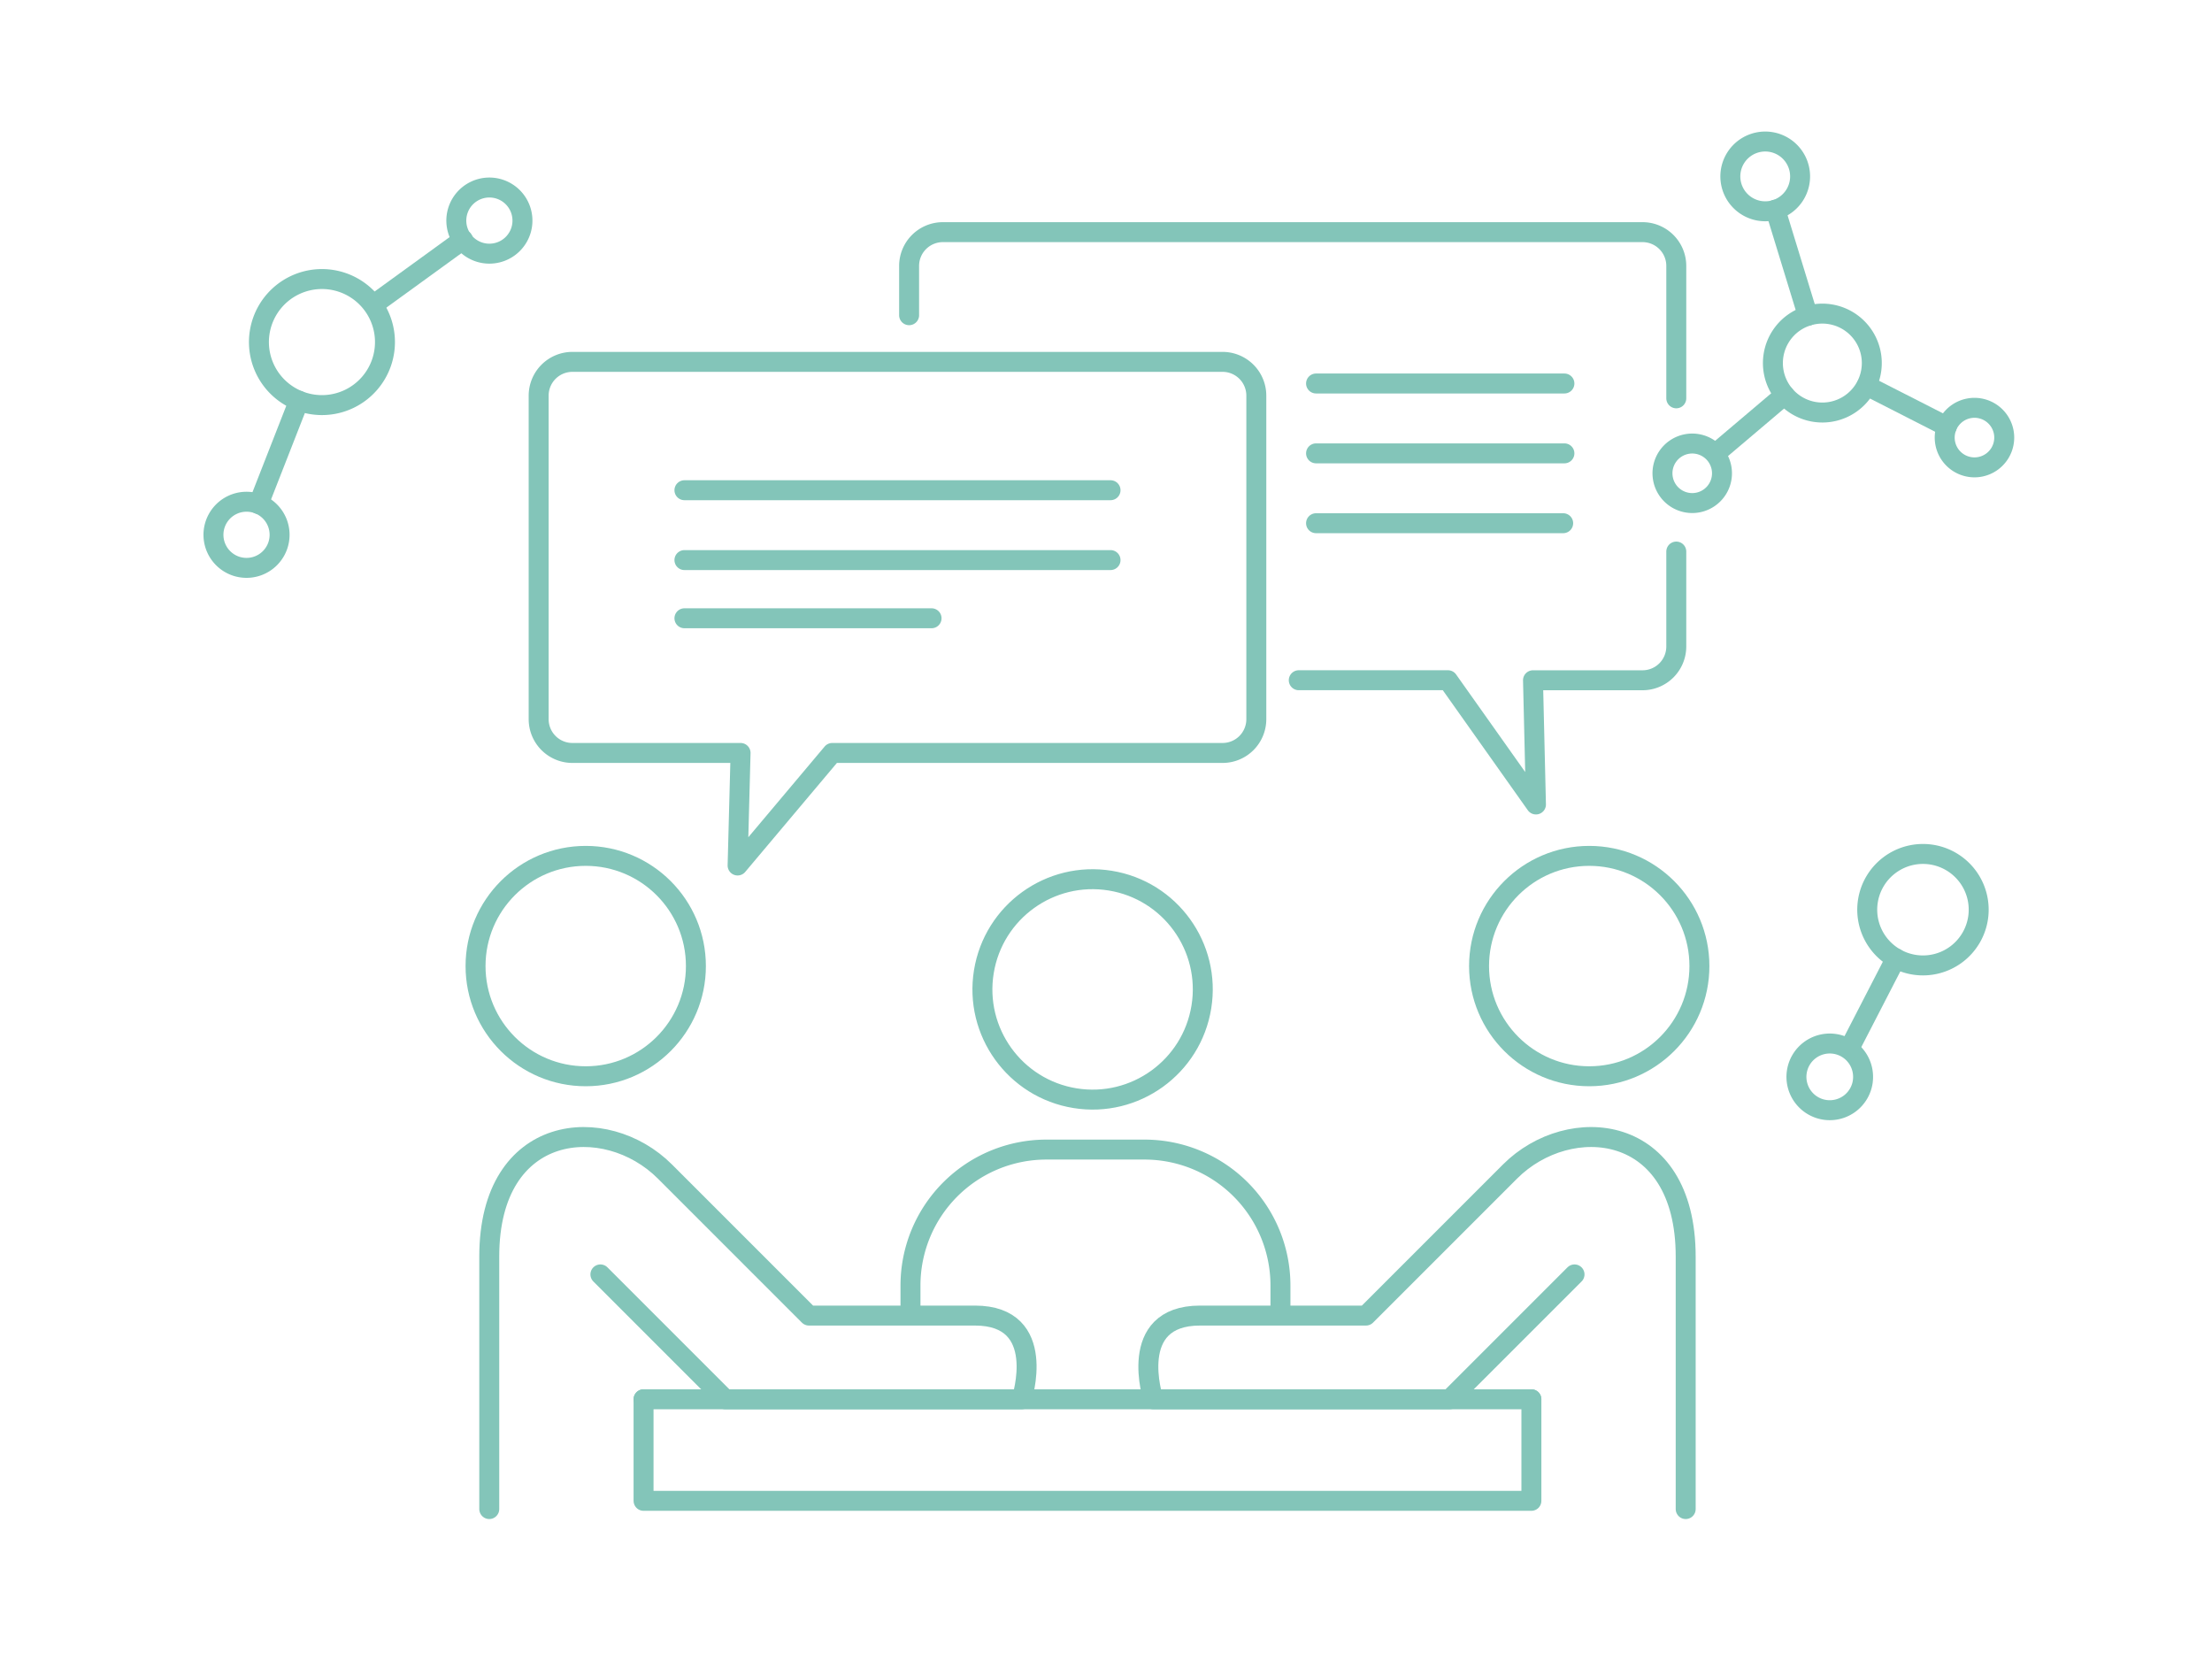 <svg id="icon" xmlns="http://www.w3.org/2000/svg" width="284.323" height="213.491" viewBox="0 0 284.323 213.491"><defs><clipPath id="clip-path"><path id="Rectangle_1657" data-name="Rectangle 1657" fill="none" d="M0 0h284.323v213.491H0z"/></clipPath></defs><g id="Group_564" data-name="Group 564" clip-path="url(#clip-path)" fill="none" stroke="#83c5b9" stroke-linecap="round" stroke-linejoin="round" stroke-width="2.565"><path id="Path_1816" data-name="Path 1816" d="M44.911 51.254a8.1 8.1 0 113.762-10.822 8.1 8.1 0 01-3.762 10.822z"/><path id="Path_1817" data-name="Path 1817" d="M64.756 32.176A4.25 4.25 0 1166.73 26.5a4.249 4.249 0 01-1.974 5.676z"/><path id="Path_1818" data-name="Path 1818" d="M33.539 72.558a4.25 4.25 0 111.974-5.677 4.249 4.249 0 01-1.974 5.677z"/><path id="Line_284" data-name="Line 284" transform="translate(48.071 30.806)" d="M0 8.301L11.446 0"/><path id="Line_285" data-name="Line 285" transform="translate(33.233 51.503)" d="M0 13.275L5.196 0"/><path id="Path_1819" data-name="Path 1819" d="M230.79 52a6.356 6.356 0 118.788-1.889A6.356 6.356 0 01230.79 52z"/><path id="Path_1820" data-name="Path 1820" d="M224.461 26.436a4.483 4.483 0 116.2-1.331 4.482 4.482 0 01-6.2 1.331z"/><path id="Path_1821" data-name="Path 1821" d="M251.715 59.452a3.826 3.826 0 115.291-1.138 3.826 3.826 0 01-5.291 1.138z"/><path id="Path_1822" data-name="Path 1822" d="M215.437 64.04a3.825 3.825 0 115.29-1.137 3.826 3.826 0 01-5.29 1.137z"/><path id="Line_286" data-name="Line 286" transform="translate(239.934 49.562)" d="M0 0l10.308 5.254"/><path id="Line_287" data-name="Line 287" transform="translate(220.564 50.768)" d="M0 7.476L8.825 0"/><path id="Line_288" data-name="Line 288" transform="translate(228.202 26.945)" d="M0 0l4.178 13.64"/><path id="Path_1823" data-name="Path 1823" d="M239.436 138.995a4.285 4.285 0 11-3.645-4.841h0a4.283 4.283 0 013.642 4.838z"/><path id="Path_1824" data-name="Path 1824" d="M254.264 117.912a7.163 7.163 0 11-6.094-8.093h.005a7.164 7.164 0 016.089 8.093z"/><path id="Line_289" data-name="Line 289" transform="translate(237.692 123.163)" d="M5.992 0L0 11.622"/><circle id="Ellipse_46898" data-name="Ellipse 46898" cx="14.162" cy="14.162" r="14.162" transform="rotate(-80.783 143.705 -3.55)"/><circle id="Ellipse_46899" data-name="Ellipse 46899" cx="14.162" cy="14.162" r="14.162" transform="translate(61.125 109.996)"/><path id="Path_1825" data-name="Path 1825" d="M164.585 168.183v-2.973a17.469 17.469 0 00-17.469-17.467H134.5a17.47 17.47 0 00-17.47 17.469v2.973"/><path id="Path_1826" data-name="Path 1826" d="M62.888 193.943v-32.45c0-17.283 14.991-18.518 22.574-10.934l18.518 18.517h21.339c9.524 0 6 10.758 6 10.758H93.222l-16.049-16.048"/><circle id="Ellipse_46900" data-name="Ellipse 46900" cx="14.162" cy="14.162" r="14.162" transform="translate(190.113 109.996)"/><path id="Path_1827" data-name="Path 1827" d="M216.673 193.943v-32.45c0-17.283-14.991-18.518-22.574-10.934l-18.518 18.517h-21.339c-9.524 0-6 10.758-6 10.758h38.093l16.049-16.048"/><path id="Path_1828" data-name="Path 1828" d="M196.84 179.834v13.051H82.721v-13.051"/><path id="Path_1829" data-name="Path 1829" d="M157.155 46.507h-83.59a4.341 4.341 0 00-4.328 4.328v41.607a4.34 4.34 0 004.328 4.327H95.19l-.381 14.462 12.169-14.462h50.177a4.34 4.34 0 004.328-4.327V50.835a4.341 4.341 0 00-4.328-4.328z"/><path id="Path_1830" data-name="Path 1830" d="M215.464 70.887V83.1a4.34 4.34 0 01-4.328 4.327h-14.089l.38 15.962-11.311-15.967H166.94"/><path id="Path_1831" data-name="Path 1831" d="M116.854 40.51v-6.349a4.34 4.34 0 014.328-4.326h89.954a4.34 4.34 0 014.328 4.326v17.03"/><path id="Line_290" data-name="Line 290" transform="translate(87.974 63.002)" d="M0 0h54.771"/><path id="Line_291" data-name="Line 291" transform="translate(87.974 71.981)" d="M0 0h54.771"/><path id="Line_292" data-name="Line 292" transform="translate(87.974 79.459)" d="M0 0h31.766"/><path id="Line_293" data-name="Line 293" transform="translate(82.721 179.834)" d="M114.119 0H0"/><path id="Line_294" data-name="Line 294" transform="translate(169.16 49.286)" d="M0 0h31.924"/><path id="Line_295" data-name="Line 295" transform="translate(169.16 58.265)" d="M0 0h31.924"/><path id="Line_296" data-name="Line 296" transform="translate(169.16 67.243)" d="M0 0h31.766"/></g></svg>